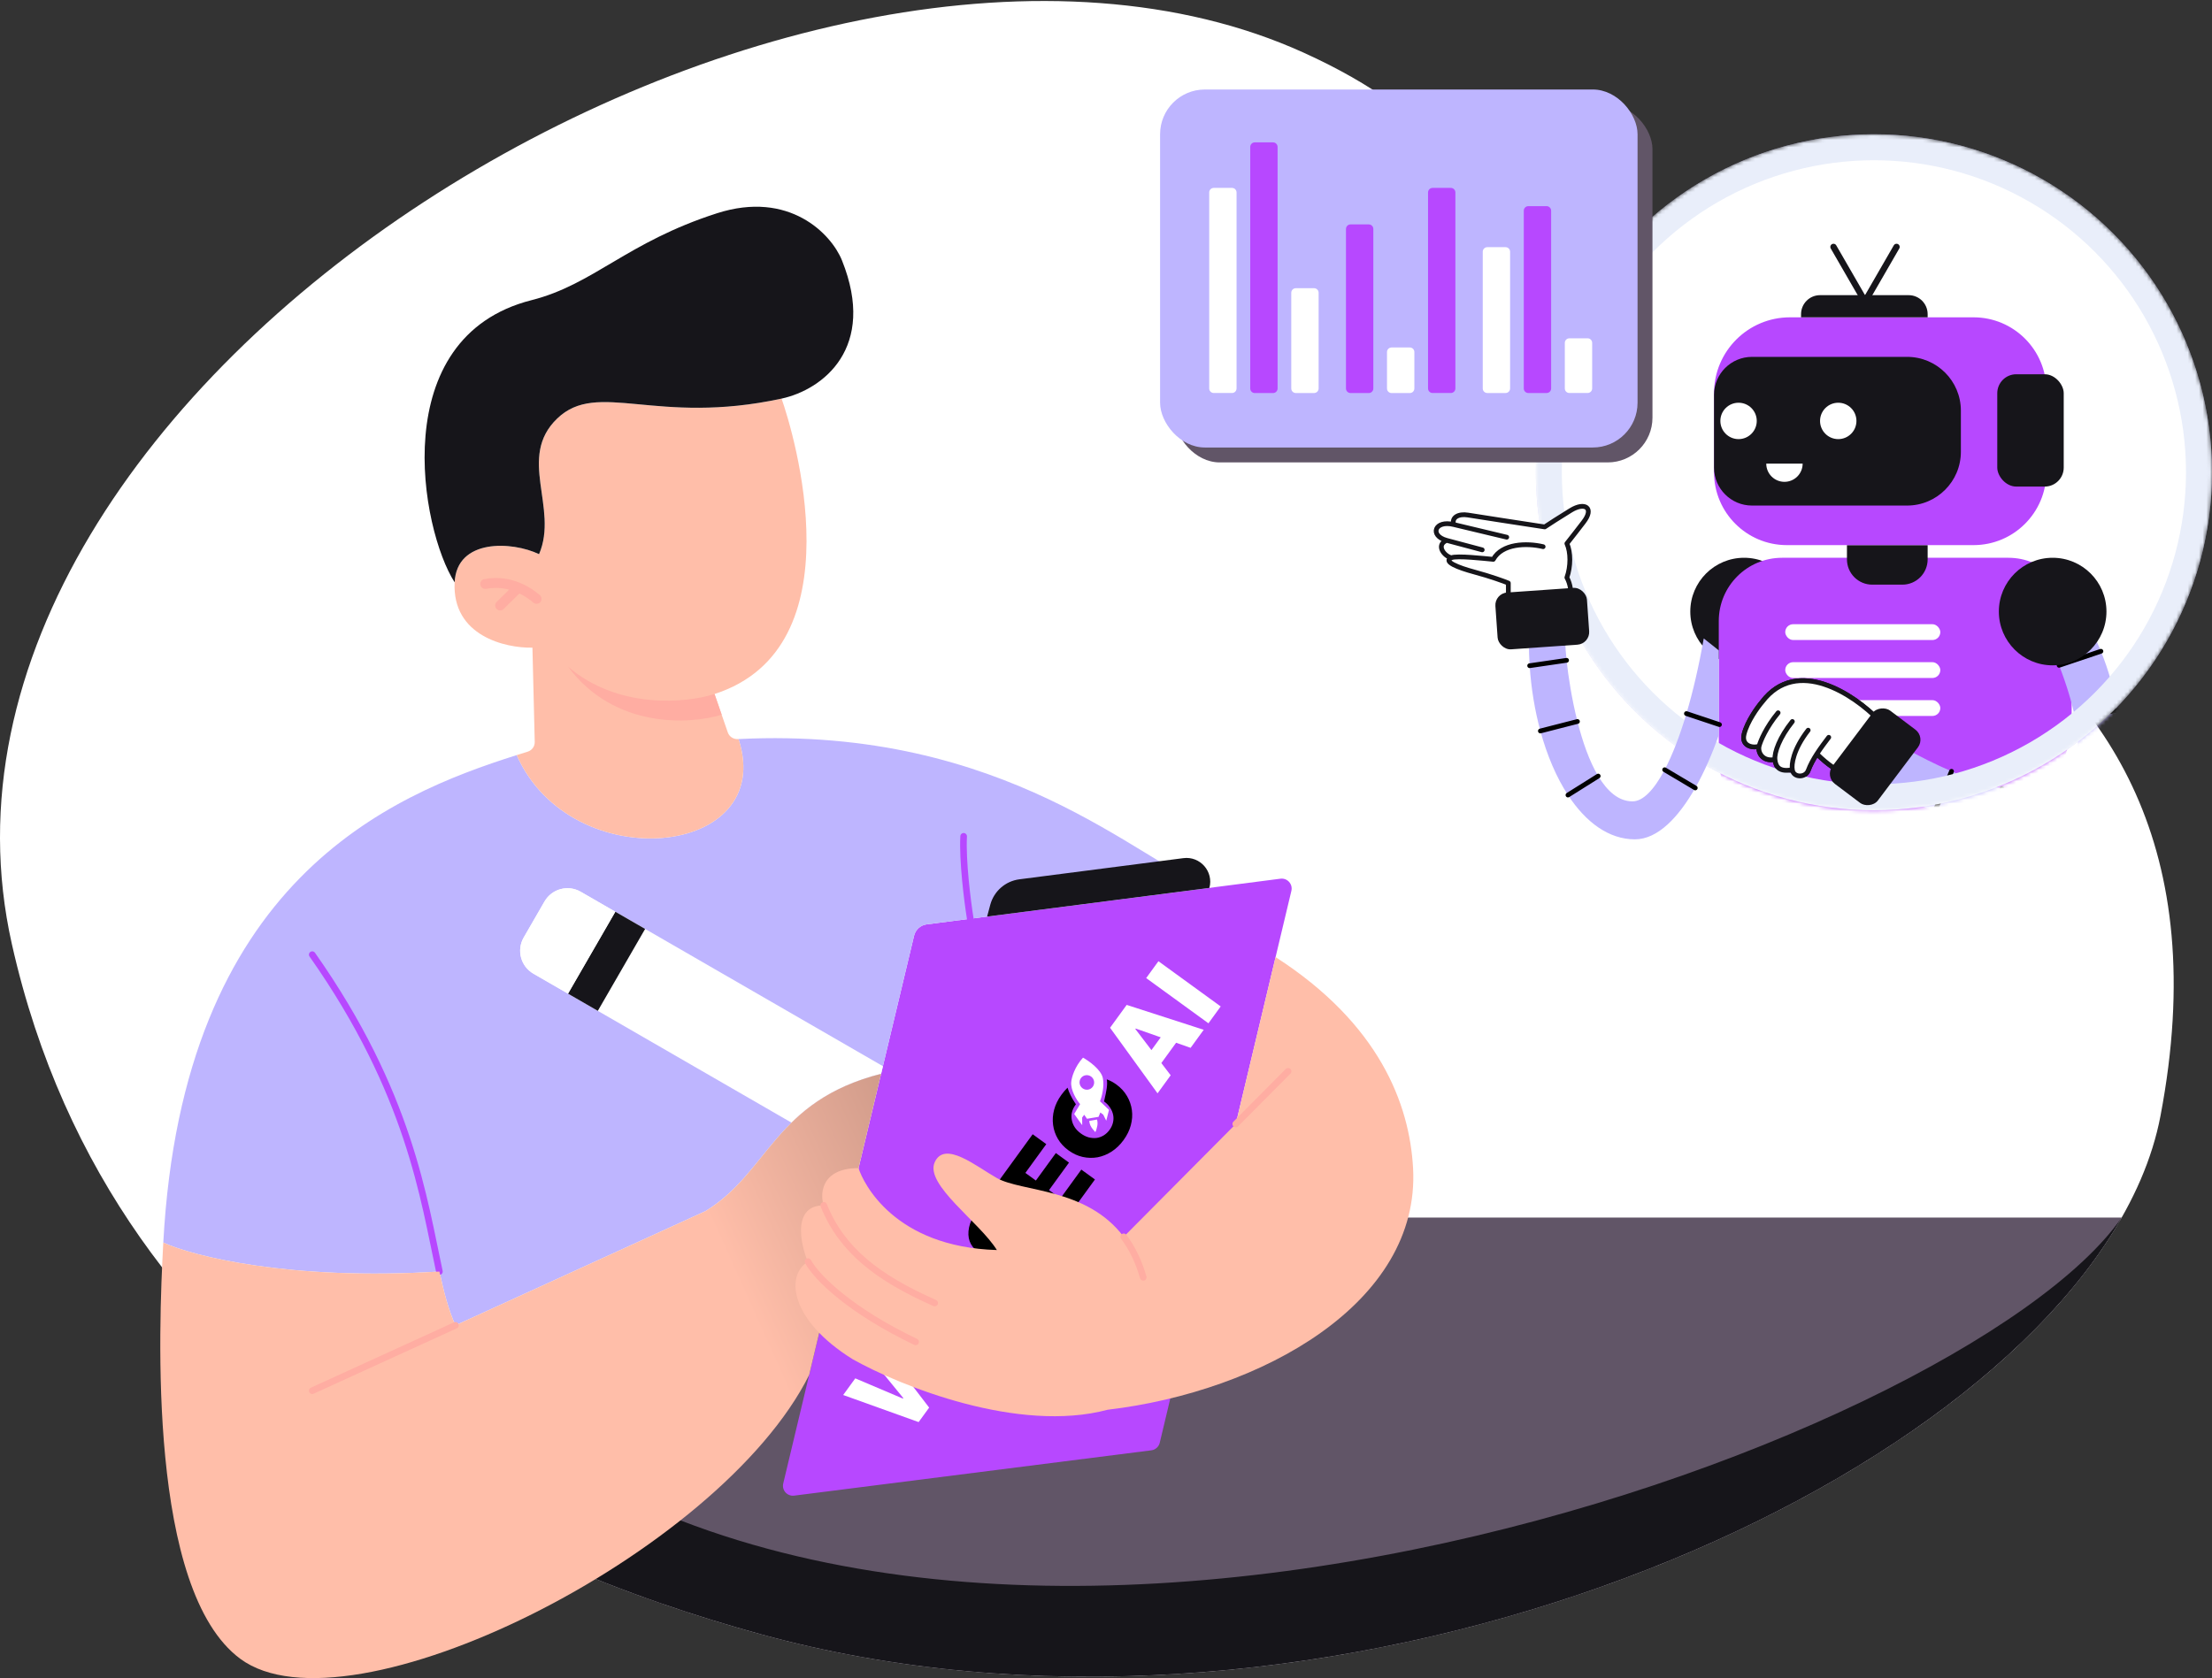 <svg xmlns="http://www.w3.org/2000/svg" width="593" height="450" viewBox="0 0 593 450" fill="none"><rect x="0" y="0" width="593" height="450" fill="#333333" stroke="none"/><path d="M3.17 253.113C-30.778 101.787 216.179 -46.387 349.533 14.141C424.752 48.283 387.474 92.397 426.97 115.542C466.465 138.688 606.696 154.816 579.183 299.263C561.812 390.458 364.221 482.362 203.754 438.163C142.292 421.233 30.946 376.923 3.17 253.113Z" fill="white"></path><path d="M84 380.522C124.698 412.565 171.216 429.201 203.754 438.163C348.177 477.944 522.674 407.474 568.786 326.5H374.5L84 380.522Z" fill="#615567"></path><path d="M84 380.522C124.698 412.565 171.216 429.201 203.754 438.163C348.177 477.944 522.674 407.474 568.786 326.5C526.071 388 253 487 124.5 372.991L84 380.522Z" fill="#16151A"></path><path d="M343.265 235.631L248.427 247.875C246.779 248.087 245.435 249.297 245.049 250.913L209.973 397.806C209.541 399.616 211.052 401.3 212.898 401.065L308.653 388.913C309.752 388.773 310.65 387.967 310.907 386.889L346.196 238.889C346.628 237.076 345.113 235.392 343.265 235.631Z" fill="#B748FF"></path><path d="M246.268 381.342L226.043 374.078L229.286 369.615L242.055 375.04L242.156 374.901L233.311 364.074L235.955 360.435L249.01 365.519L249.111 365.381L239.986 354.887L243.223 350.431L256.388 367.414L253.56 371.306L241.25 366.962L241.155 367.093L249.09 377.458L246.268 381.342Z" fill="white"></path><path d="M261.178 360.821L244.487 348.693L249.496 341.798C250.404 340.548 251.432 339.648 252.581 339.095C253.727 338.534 254.915 338.322 256.144 338.459C257.367 338.592 258.596 339.02 259.742 339.853C260.894 340.69 261.674 341.73 262.171 342.863C262.667 343.987 262.813 345.185 262.611 346.457C262.408 347.73 261.843 349.005 260.916 350.282L257.825 354.536L254.646 352.227L257.192 348.722C257.634 348.114 257.897 347.529 257.982 346.967C258.07 346.4 258.001 345.873 257.774 345.384C257.542 344.892 257.171 344.46 256.66 344.089C256.144 343.714 255.622 343.497 255.093 343.436C254.559 343.372 254.038 343.471 253.532 343.734C253.025 343.997 252.553 344.43 252.115 345.033L250.67 347.022L264.11 356.786L261.178 360.821Z" fill="white"></path><path d="M274.642 340.642C275.842 340.029 277.024 339.009 278.172 337.43C279.319 335.851 280.031 334.373 280.307 332.996C280.594 331.604 280.536 330.367 280.131 329.284C279.723 328.176 279.052 327.282 278.12 326.605C277.279 325.994 276.462 325.656 275.669 325.59C274.872 325.498 274.112 325.596 273.39 325.883C272.652 326.159 271.947 326.551 271.274 327.059C270.596 327.542 269.952 328.059 269.34 328.612C268.739 329.15 268.179 329.648 267.659 330.106C267.135 330.537 266.653 330.848 266.212 331.037C265.766 331.201 265.367 331.155 265.016 330.899C264.741 330.699 264.557 330.438 264.464 330.116C264.371 329.793 264.417 329.409 264.555 328.929C264.694 328.45 265.039 327.83 265.441 327.276C265.989 326.522 266.357 326.189 266.931 325.9C267.601 325.562 268.321 325.485 268.901 325.552L269.212 321.351C265.713 320.844 263.137 323.022 261.927 324.688C260.716 326.354 260.079 327.73 259.791 329.122C259.504 330.514 259.557 331.759 259.95 332.856C260.355 333.939 261.039 334.83 262.002 335.53C262.858 336.152 263.69 336.501 264.498 336.578C265.291 336.644 266.056 336.539 266.794 336.263C267.516 335.976 268.216 335.591 268.894 335.109C269.582 334.611 270.227 334.094 270.827 333.556C271.439 333.003 272.007 332.511 272.531 332.079C273.055 331.648 273.545 331.343 274.001 331.164C274.458 330.986 274.87 331.03 275.237 331.296C275.497 331.485 275.66 331.743 275.726 332.069C275.788 332.369 275.742 332.754 275.589 333.222C275.42 333.68 275.06 334.287 274.657 334.842C273.909 335.872 272.894 336.467 272.087 336.762C271.155 337.103 270.231 336.851 269.17 336.706L268.643 341.503C270.033 341.878 272.89 341.539 274.642 340.642Z" fill="black"></path><path d="M284.28 321.351L281.228 319.133L286.581 311.766L283.051 309.202L277.699 316.569L274.885 314.525L280.49 306.81L276.842 304.159L267.873 316.504L284.565 328.631L293.534 316.286L289.885 313.636L284.28 321.351Z" fill="black"></path><path fill-rule="evenodd" clip-rule="evenodd" d="M287.188 290.089C286.943 292.244 288.586 294.963 289.563 296.075L287.975 298.725L290.121 301.73L290.106 299.673L290.657 298.934L291.407 300.004L294.496 299.493L294.982 298.322L295.763 298.903L296.566 300.524L297.307 297.625L294.898 295.32C295.343 294.203 296.118 291.398 295.655 289.111C295.192 286.824 291.916 284.494 290.335 283.615C288.061 286.113 287.29 288.971 287.188 290.089ZM292.943 291.436C293.586 290.574 293.401 289.349 292.531 288.701C291.661 288.053 290.434 288.226 289.792 289.088C289.149 289.951 289.334 291.175 290.204 291.824C291.074 292.472 292.301 292.298 292.943 291.436Z" fill="white"></path><path d="M292.349 301.855C292.618 302.464 293.322 303.262 293.641 303.584C293.838 303.262 294.089 302.359 294.184 301.816C294.279 301.274 294.216 300.562 294.089 300.212L292.01 300.58C292.011 300.752 292.081 301.246 292.349 301.855Z" fill="white"></path><path fill-rule="evenodd" clip-rule="evenodd" d="M295.978 295.354C295.983 295.357 295.987 295.36 295.992 295.364C296.679 295.863 297.223 296.432 297.623 297.069C298.034 297.692 298.303 298.35 298.43 299.043C298.552 299.71 298.528 300.386 298.357 301.071C298.196 301.741 297.897 302.379 297.457 302.984C297.017 303.59 296.497 304.08 295.899 304.454C295.311 304.813 294.675 305.046 293.992 305.151C293.305 305.229 292.596 305.177 291.866 304.993C291.147 304.795 290.444 304.446 289.756 303.946C289.054 303.436 288.505 302.875 288.109 302.263C287.708 301.626 287.447 300.973 287.325 300.306C287.199 299.613 287.215 298.932 287.375 298.262C287.546 297.576 287.852 296.931 288.292 296.326C288.34 296.26 288.388 296.196 288.438 296.133C288.326 295.958 288.205 295.773 288.08 295.582C287.346 294.459 286.547 292.944 286.191 291.666C285.639 292.193 285.02 292.928 284.534 293.596C283.61 294.867 282.964 296.19 282.596 297.564C282.228 298.939 282.134 300.304 282.315 301.661C282.491 302.992 282.924 304.243 283.613 305.415C284.303 306.586 285.251 307.61 286.457 308.487C287.664 309.364 288.931 309.949 290.258 310.242C291.585 310.536 292.916 310.567 294.252 310.334C295.583 310.076 296.845 309.559 298.039 308.784C299.232 308.009 300.29 306.986 301.214 305.714C302.149 304.428 302.795 303.105 303.152 301.746C303.521 300.371 303.617 299.019 303.44 297.688C303.264 296.357 302.831 295.106 302.141 293.934C301.448 292.737 300.498 291.7 299.291 290.823C298.462 290.22 297.601 289.759 296.71 289.439C297.005 290.856 296.513 293.003 296.156 294.562C296.09 294.848 296.029 295.115 295.978 295.354Z" fill="black"></path><path d="M313.837 288.343L310.32 293.184L297.59 275.603L302.045 269.471L322.699 276.144L319.182 280.985L304.461 275.812L304.368 275.941L313.837 288.343ZM306.595 284.462L313.207 275.362L316.597 277.825L309.985 286.926L306.595 284.462Z" fill="white"></path><path d="M310.555 257.757L327.247 269.884L323.963 274.405L307.271 262.277L310.555 257.757Z" fill="white"></path><path d="M189.109 324.779C206.194 314.351 207.525 295.269 236.206 287.947L245.049 250.915C245.435 249.298 246.78 248.089 248.428 247.876L260.112 246.367L324.237 238.089C305.788 231.436 269.729 194.626 197.984 198.183C208.413 230.035 153.164 235.582 138.519 202.485C104.504 213.259 49 236.167 43.775 333.211C51.705 336.835 77.614 343.462 117.799 340.977C119.01 346.555 120.259 351.364 122.1 355.392L189.109 324.779Z" fill="#BEB5FF"></path><path d="M83.713 255.995C109.878 293.176 113.608 321.677 117.798 340.977M260.112 246.367C259.372 241.736 257.982 230.833 258.337 224.266" stroke="#B748FF" stroke-width="1.775" stroke-linecap="round" stroke-linejoin="round"></path><path d="M143.353 198.949L142.737 173.676C135.489 173.824 121.17 170.526 121.88 156.147C122.46 144.387 137.264 145.127 144.512 148.603C149.837 136.177 138.521 122.642 149.393 112.214C160.266 101.785 175.798 114.211 209.524 106.889C212.719 115.942 230.159 173.676 191.551 186.102L193.468 191.649L195.107 196.395C195.497 197.524 196.592 198.253 197.785 198.193L197.986 198.183C208.415 230.035 153.165 235.582 138.521 202.485C139.524 202.167 140.509 201.86 141.473 201.562C142.613 201.209 143.382 200.143 143.353 198.949Z" fill="#FFBEA9"></path><path d="M191.551 186.102C184.007 188.53 165.813 190.317 152.278 178.779C164.702 195.465 184.914 194.311 193.468 191.649L191.551 186.102Z" fill="#FFADA2"></path><path d="M144.512 148.603C137.264 145.126 122.461 144.386 121.88 156.147C112.827 142.124 103.24 90.434 142.515 80.484C159.155 76.268 168.032 64.952 192.217 57.186C211.566 50.973 222.871 62.733 225.722 69.833C235.13 93.264 220.619 104.479 209.524 106.888C175.798 114.21 160.266 101.785 149.394 112.213C138.521 122.642 149.838 136.177 144.512 148.603Z" fill="#16151A"></path><path d="M130.088 156.59C133.596 155.932 136.617 156.575 138.963 157.554M143.844 160.584C143.059 159.911 141.364 158.556 138.963 157.554M138.963 157.554L134.081 162.359" stroke="#FFADA2" stroke-width="2.663" stroke-linecap="round" stroke-linejoin="round"></path><path d="M236.206 287.946C224.753 290.87 217.661 295.67 212.185 301.045L160.264 271.068L152.277 266.456L142.997 261.099C139.601 259.138 138.437 254.796 140.398 251.4L145.98 241.731C147.941 238.335 152.283 237.171 155.679 239.132L164.959 244.49L172.947 249.102L236.693 285.906L236.206 287.946Z" fill="white"></path><path d="M172.947 249.102L160.264 271.069L152.276 266.457L164.959 244.49L172.947 249.102Z" fill="#16151A"></path><path d="M145.98 241.731L140.398 251.4C138.437 254.796 139.601 259.138 142.997 261.099L152.277 266.456L164.959 244.49L155.679 239.132C152.283 237.171 147.941 238.335 145.98 241.731Z" fill="white"></path><path d="M189.109 324.778C206.194 314.35 207.525 295.268 236.205 287.945L216.92 368.711C192.881 416.86 93.477 466.341 64.41 444.818C39.559 426.416 42.532 356.286 43.774 333.21C51.705 336.834 77.613 343.461 117.798 340.976C119.01 346.554 120.259 351.363 122.1 355.391L189.109 324.778Z" fill="url(#paint0_linear_133_346)"></path><path d="M83.713 372.927L122.1 355.391" stroke="#FFADA2" stroke-width="1.775" stroke-linecap="round" stroke-linejoin="round"></path><path d="M317.245 230.117L273.284 235.793C269.538 236.276 266.454 238.974 265.476 242.623L264.628 245.785L324.221 238.092C325.395 233.709 321.745 229.536 317.245 230.117Z" fill="#16151A"></path><path d="M220.838 323.227C219.951 321.008 219.507 313.242 230.157 313.242C231.426 317.261 239.753 334.386 267.246 335.209C262.553 327.665 247.908 317.68 250.571 311.689C253.234 305.698 261.732 312.798 267.246 315.905C273.961 319.688 291.324 318.454 301.249 331.659L331.29 301.406L341.961 256.652C369.796 274.599 377.871 296.043 378.82 313.242C380.817 349.409 338.215 373.151 296.945 378.033C272.981 384.423 241.399 371.672 228.604 364.498C211.519 353.847 210.632 341.865 216.622 338.315C215.513 336.318 211.297 323.227 220.838 323.227Z" fill="#FFBEA9"></path><path d="M220.838 323.227C225.63 335.208 235.305 342.664 250.571 349.409M216.622 338.315C219.087 342.752 228.045 351.495 245.467 359.838M306.486 342.531C305.217 338.089 303.409 334.532 301.249 331.658M345.315 287.281L331.29 301.406" stroke="#FFADA2" stroke-width="1.775" stroke-linecap="round" stroke-linejoin="round"></path><mask id="mask0_133_346" style="mask-type:alpha" maskUnits="userSpaceOnUse" x="411" y="36" width="182" height="182"><circle cx="502.363" cy="126.637" r="90.637" fill="#BEB5FF"></circle></mask><g mask="url(#mask0_133_346)"><circle cx="502.363" cy="126.637" r="88.313" fill="white" stroke="#BEB5FF" stroke-width="4.648"></circle><circle cx="467.562" cy="163.993" r="14.423" fill="#16151A"></circle><path d="M460.775 166.538C460.775 157.167 468.372 149.57 477.743 149.57H538.404C547.775 149.57 555.371 157.167 555.371 166.538V191.566C555.371 212.183 538.658 228.896 518.042 228.896H487.075C472.55 228.896 460.775 217.121 460.775 202.595V166.538Z" fill="#B748FF"></path><rect x="478.592" y="167.385" width="41.572" height="4.242" rx="2.121" fill="white"></rect><rect x="478.592" y="177.566" width="41.572" height="4.242" rx="2.121" fill="white"></rect><rect x="478.592" y="187.748" width="41.572" height="4.242" rx="2.121" fill="white"></rect><path d="M495.136 146.176H516.77V149.994C516.77 153.742 513.731 156.781 509.983 156.781H501.923C498.174 156.781 495.136 153.742 495.136 149.994V146.176Z" fill="#16151A"></path><path d="M459.502 105.453C459.502 94.208 468.619 85.092 479.864 85.092L529.071 85.092C539.848 85.092 548.584 93.828 548.584 104.605V126.663C548.584 137.44 539.848 146.177 529.071 146.177H479.016C468.239 146.177 459.502 137.44 459.502 126.663V105.453Z" fill="#B748FF"></path><path d="M459.502 105.876C459.502 100.253 464.061 95.695 469.683 95.695H511.255C519.22 95.695 525.678 102.153 525.678 110.118V121.147C525.678 129.113 519.22 135.57 511.255 135.57H469.683C464.061 135.57 459.502 131.012 459.502 125.389V105.876Z" fill="#16151A"></path><path d="M482.833 84.241C482.833 81.429 485.112 79.15 487.923 79.15H511.679C514.49 79.15 516.769 81.429 516.769 84.241V85.089H482.833V84.241Z" fill="#16151A"></path><path d="M491.53 66.213L499.98 80.848L508.429 66.213" stroke="#16151A" stroke-width="1.697" stroke-linecap="round" stroke-linejoin="round"></path><rect x="535.434" y="100.361" width="17.816" height="30.118" rx="5.09" fill="#16151A"></rect><circle cx="492.802" cy="112.874" r="4.878" fill="white"></circle><path d="M483.26 124.329C483.26 125.623 482.746 126.864 481.831 127.779C480.916 128.694 479.675 129.208 478.381 129.208C477.088 129.208 475.847 128.694 474.932 127.779C474.017 126.864 473.503 125.623 473.503 124.329L478.381 124.329H483.26Z" fill="white"></path><circle cx="466.078" cy="112.874" r="4.878" fill="white"></circle><path d="M503.62 193.05L493.015 206.624C492.371 206.448 490.279 205.312 487.065 202.17C486.161 203.573 485.321 205.084 484.744 206.624C483.984 208.649 480.714 208.533 480.502 206.412C477.108 207.049 476.048 205.776 475.835 203.655C472.442 204.334 471.169 201.661 471.593 200.049C470.321 200.686 466.715 200.261 467.563 196.868C468.412 193.474 471.169 189.656 472.442 188.172C481.774 175.955 497.116 186.333 503.62 193.05Z" fill="white"></path><path d="M471.593 200.049C471.947 198.706 473.46 195.044 476.684 191.141M471.593 200.049C471.169 201.661 472.442 204.334 475.835 203.655M471.593 200.049C470.321 200.686 466.715 200.261 467.563 196.868C468.412 193.474 471.169 189.656 472.442 188.172C481.774 175.955 497.116 186.333 503.62 193.05L493.015 206.624C492.371 206.448 490.279 205.312 487.065 202.17M475.835 203.655C476.048 205.776 477.108 207.049 480.502 206.412M475.835 203.655C475.645 201.746 477.108 197.716 480.502 193.474M480.502 206.412C480.714 208.533 483.984 208.649 484.744 206.624C485.321 205.084 486.161 203.573 487.065 202.17M480.502 206.412C480.219 205.069 480.672 201.067 484.744 195.807M490.258 197.716C489.332 198.952 488.152 200.482 487.065 202.17" stroke="#16151A" stroke-width="1.273" stroke-linecap="round" stroke-linejoin="round"></path><path d="M551.343 176.717L561.312 170.354C561.99 171.75 562.628 173.183 563.221 174.64C565.301 179.758 566.821 185.188 567.595 190.503C568.544 197.019 568.37 203.362 566.728 208.744C564.619 215.657 560.088 220.984 552.403 223.055C547.655 224.334 541.703 224.37 534.375 222.769C529.715 221.751 524.497 220.071 518.68 217.627C514.352 215.809 509.692 213.569 504.681 210.865L512.317 201.532C514.46 202.693 518.438 204.786 523.17 206.835C527.343 208.641 532.102 210.414 536.708 211.486C541.36 212.568 545.857 212.935 549.434 211.897C552.667 210.96 555.149 208.876 556.319 205.138C557.274 202.089 557.355 197.938 556.257 192.412C555.475 188.477 554.095 183.844 552.008 178.413C551.794 177.856 551.572 177.291 551.343 176.717Z" fill="#BEB5FF"></path><path d="M518.68 217.626L523.17 206.833M534.375 222.768L536.708 211.485M552.404 223.054L549.434 211.896M566.728 208.742L556.32 205.137M556.257 192.411L567.595 190.502M552.008 178.412L563.221 174.639" stroke="black" stroke-width="1.273" stroke-linecap="round"></path><circle cx="550.282" cy="163.993" r="14.423" fill="#16151A"></circle><circle cx="502.363" cy="126.637" r="87.151" stroke="#E9EEFA" stroke-width="6.972"></circle></g><path d="M503.62 193.048L493.015 206.622C492.371 206.446 490.279 205.31 487.065 202.168C486.161 203.571 485.321 205.082 484.744 206.622C483.984 208.647 480.714 208.531 480.502 206.41C477.108 207.047 476.048 205.774 475.836 203.653C472.442 204.332 471.169 201.659 471.593 200.047C470.321 200.684 466.715 200.259 467.563 196.866C468.412 193.472 471.169 189.654 472.442 188.17C481.774 175.953 497.116 186.331 503.62 193.048Z" fill="white"></path><path d="M471.593 200.047C471.947 198.704 473.46 195.042 476.684 191.139M471.593 200.047C471.169 201.659 472.442 204.332 475.836 203.653M471.593 200.047C470.321 200.684 466.715 200.259 467.563 196.866C468.412 193.472 471.169 189.654 472.442 188.17C481.774 175.953 497.116 186.331 503.62 193.048L493.015 206.622C492.371 206.446 490.279 205.31 487.065 202.168M475.836 203.653C476.048 205.774 477.108 207.047 480.502 206.41M475.836 203.653C475.645 201.744 477.108 197.714 480.502 193.472M480.502 206.41C480.714 208.531 483.984 208.647 484.744 206.622C485.321 205.082 486.161 203.571 487.065 202.168M480.502 206.41C480.219 205.067 480.672 201.065 484.744 195.805M490.258 197.714C489.332 198.95 488.152 200.48 487.065 202.168" stroke="#16151A" stroke-width="1.273" stroke-linecap="round" stroke-linejoin="round"></path><rect x="489.197" y="208.164" width="24.604" height="15.271" rx="3.394" transform="rotate(-53 489.197 208.164)" fill="#16151A"></rect><path d="M409.872 172.262H419.629C419.629 173.155 419.737 174.85 419.975 177.067C420.427 181.284 421.348 187.391 422.887 193.472C424.234 198.799 426.056 204.107 428.452 208.107C430.891 212.178 433.924 214.894 437.657 214.894C440.415 214.894 443.395 211.873 446.272 206.41C448.307 202.544 450.289 197.456 452.103 191.351C453.84 185.507 455.421 178.73 456.746 171.201L460.781 174.408V197.109C459.095 201.948 456.959 206.911 454.471 211.288C450.018 219.121 444.438 225.075 438.294 225.075C431.312 225.075 425.139 220.532 420.345 213.197C417.258 208.473 414.743 202.591 412.952 196.017C411.467 190.568 410.48 184.645 410.077 178.512C409.942 176.449 409.872 174.362 409.872 172.262Z" fill="#BEB5FF"></path><path d="M452.103 191.352L460.961 194.307M446.271 206.411L454.47 211.289M420.344 213.198L428.451 208.108M412.951 196.018L422.886 193.473M410.076 178.513L419.974 177.068" stroke="black" stroke-width="1.273" stroke-linecap="round"></path><path d="M421.114 159.749L404.358 160.81V156.356C403.156 155.861 399.649 154.574 395.238 153.386C390.826 152.199 386.754 150.568 389.087 149.568C387.178 149.144 384.845 146.175 387.814 144.902C383.147 143.63 384.631 139.388 389.723 140.66C389.087 138.751 390.996 137.691 393.541 138.115C395.577 138.454 408.105 140.377 414.114 141.296C415.175 140.589 418.06 138.709 421.114 136.842C424.932 134.509 427.477 136.206 424.507 140.024C421.538 143.842 423.235 141.721 420.053 145.75C421.114 148.084 421.114 151.901 420.053 154.871C421.071 156.737 421.184 158.901 421.114 159.749Z" fill="white"></path><path d="M389.723 140.66C389.087 138.751 390.996 137.691 393.541 138.115C395.577 138.454 408.105 140.377 414.114 141.296C415.175 140.589 418.06 138.709 421.114 136.842C424.932 134.509 427.477 136.206 424.507 140.024C421.538 143.842 423.235 141.721 420.053 145.75C421.114 148.084 421.114 151.901 420.053 154.871C421.071 156.737 421.184 158.901 421.114 159.749L404.358 160.81V156.356C403.156 155.861 399.649 154.574 395.238 153.386C390.826 152.199 386.754 150.568 389.087 149.568M389.723 140.66C384.631 139.388 383.147 143.63 387.814 144.902M389.723 140.66L403.934 144.054M387.814 144.902C384.845 146.175 387.178 149.144 389.087 149.568M387.814 144.902L397.357 147.447M389.087 149.568C390.571 148.932 397.995 149.78 400.328 149.993C402.661 145.75 409.236 145.538 413.69 146.599" stroke="#16151A" stroke-width="1.273" stroke-linecap="round" stroke-linejoin="round"></path><rect x="400.655" y="159.125" width="24.604" height="15.271" rx="3.394" transform="rotate(-4 400.655 159.125)" fill="#16151A"></rect><rect x="315" y="28" width="128" height="96" rx="12" fill="#615567"></rect><rect x="311" y="24" width="128" height="96" rx="12" fill="#BEB5FF"></rect><path d="M330.278 50.387H325.389C324.714 50.387 324.167 50.934 324.167 51.609V104.165C324.167 104.84 324.714 105.387 325.389 105.387H330.278C330.953 105.387 331.5 104.84 331.5 104.165V51.609C331.5 50.934 330.953 50.387 330.278 50.387Z" fill="white"></path><path d="M341.278 38.178H336.389C335.714 38.178 335.167 38.725 335.167 39.4V104.178C335.167 104.853 335.714 105.4 336.389 105.4H341.278C341.953 105.4 342.5 104.853 342.5 104.178V39.4C342.5 38.725 341.953 38.178 341.278 38.178Z" fill="#B748FF"></path><path d="M352.278 77.283H347.389C346.714 77.283 346.166 77.83 346.166 78.505V104.172C346.166 104.847 346.714 105.394 347.389 105.394H352.278C352.953 105.394 353.5 104.847 353.5 104.172V78.505C353.5 77.83 352.953 77.283 352.278 77.283Z" fill="white"></path><path d="M366.945 60.176H362.056C361.381 60.176 360.834 60.723 360.834 61.398V104.176C360.834 104.851 361.381 105.398 362.056 105.398H366.945C367.62 105.398 368.167 104.851 368.167 104.176V61.398C368.167 60.723 367.62 60.176 366.945 60.176Z" fill="#B748FF"></path><path d="M377.945 93.178H373.056C372.381 93.178 371.833 93.725 371.833 94.4V104.178C371.833 104.853 372.381 105.4 373.056 105.4H377.945C378.62 105.4 379.167 104.853 379.167 104.178V94.4C379.167 93.725 378.62 93.178 377.945 93.178Z" fill="white"></path><path d="M388.944 50.387H384.055C383.38 50.387 382.833 50.934 382.833 51.609V104.165C382.833 104.84 383.38 105.387 384.055 105.387H388.944C389.619 105.387 390.166 104.84 390.166 104.165V51.609C390.166 50.934 389.619 50.387 388.944 50.387Z" fill="#B748FF"></path><path d="M403.612 66.281H398.723C398.048 66.281 397.5 66.829 397.5 67.504V104.17C397.5 104.845 398.048 105.392 398.723 105.392H403.612C404.287 105.392 404.834 104.845 404.834 104.17V67.504C404.834 66.829 404.287 66.281 403.612 66.281Z" fill="white"></path><path d="M414.611 55.281H409.722C409.047 55.281 408.5 55.828 408.5 56.504V104.17C408.5 104.845 409.047 105.392 409.722 105.392H414.611C415.286 105.392 415.834 104.845 415.834 104.17V56.504C415.834 55.828 415.286 55.281 414.611 55.281Z" fill="#B748FF"></path><path d="M425.611 90.721H420.722C420.047 90.721 419.5 91.268 419.5 91.943V104.165C419.5 104.84 420.047 105.387 420.722 105.387H425.611C426.286 105.387 426.833 104.84 426.833 104.165V91.943C426.833 91.268 426.286 90.721 425.611 90.721Z" fill="white"></path><defs><linearGradient id="paint0_linear_133_346" x1="201.284" y1="351.498" x2="318.053" y2="299.167" gradientUnits="userSpaceOnUse"><stop stop-color="#FFBEA9"></stop><stop offset="1" stop-color="#997265"></stop></linearGradient></defs></svg>